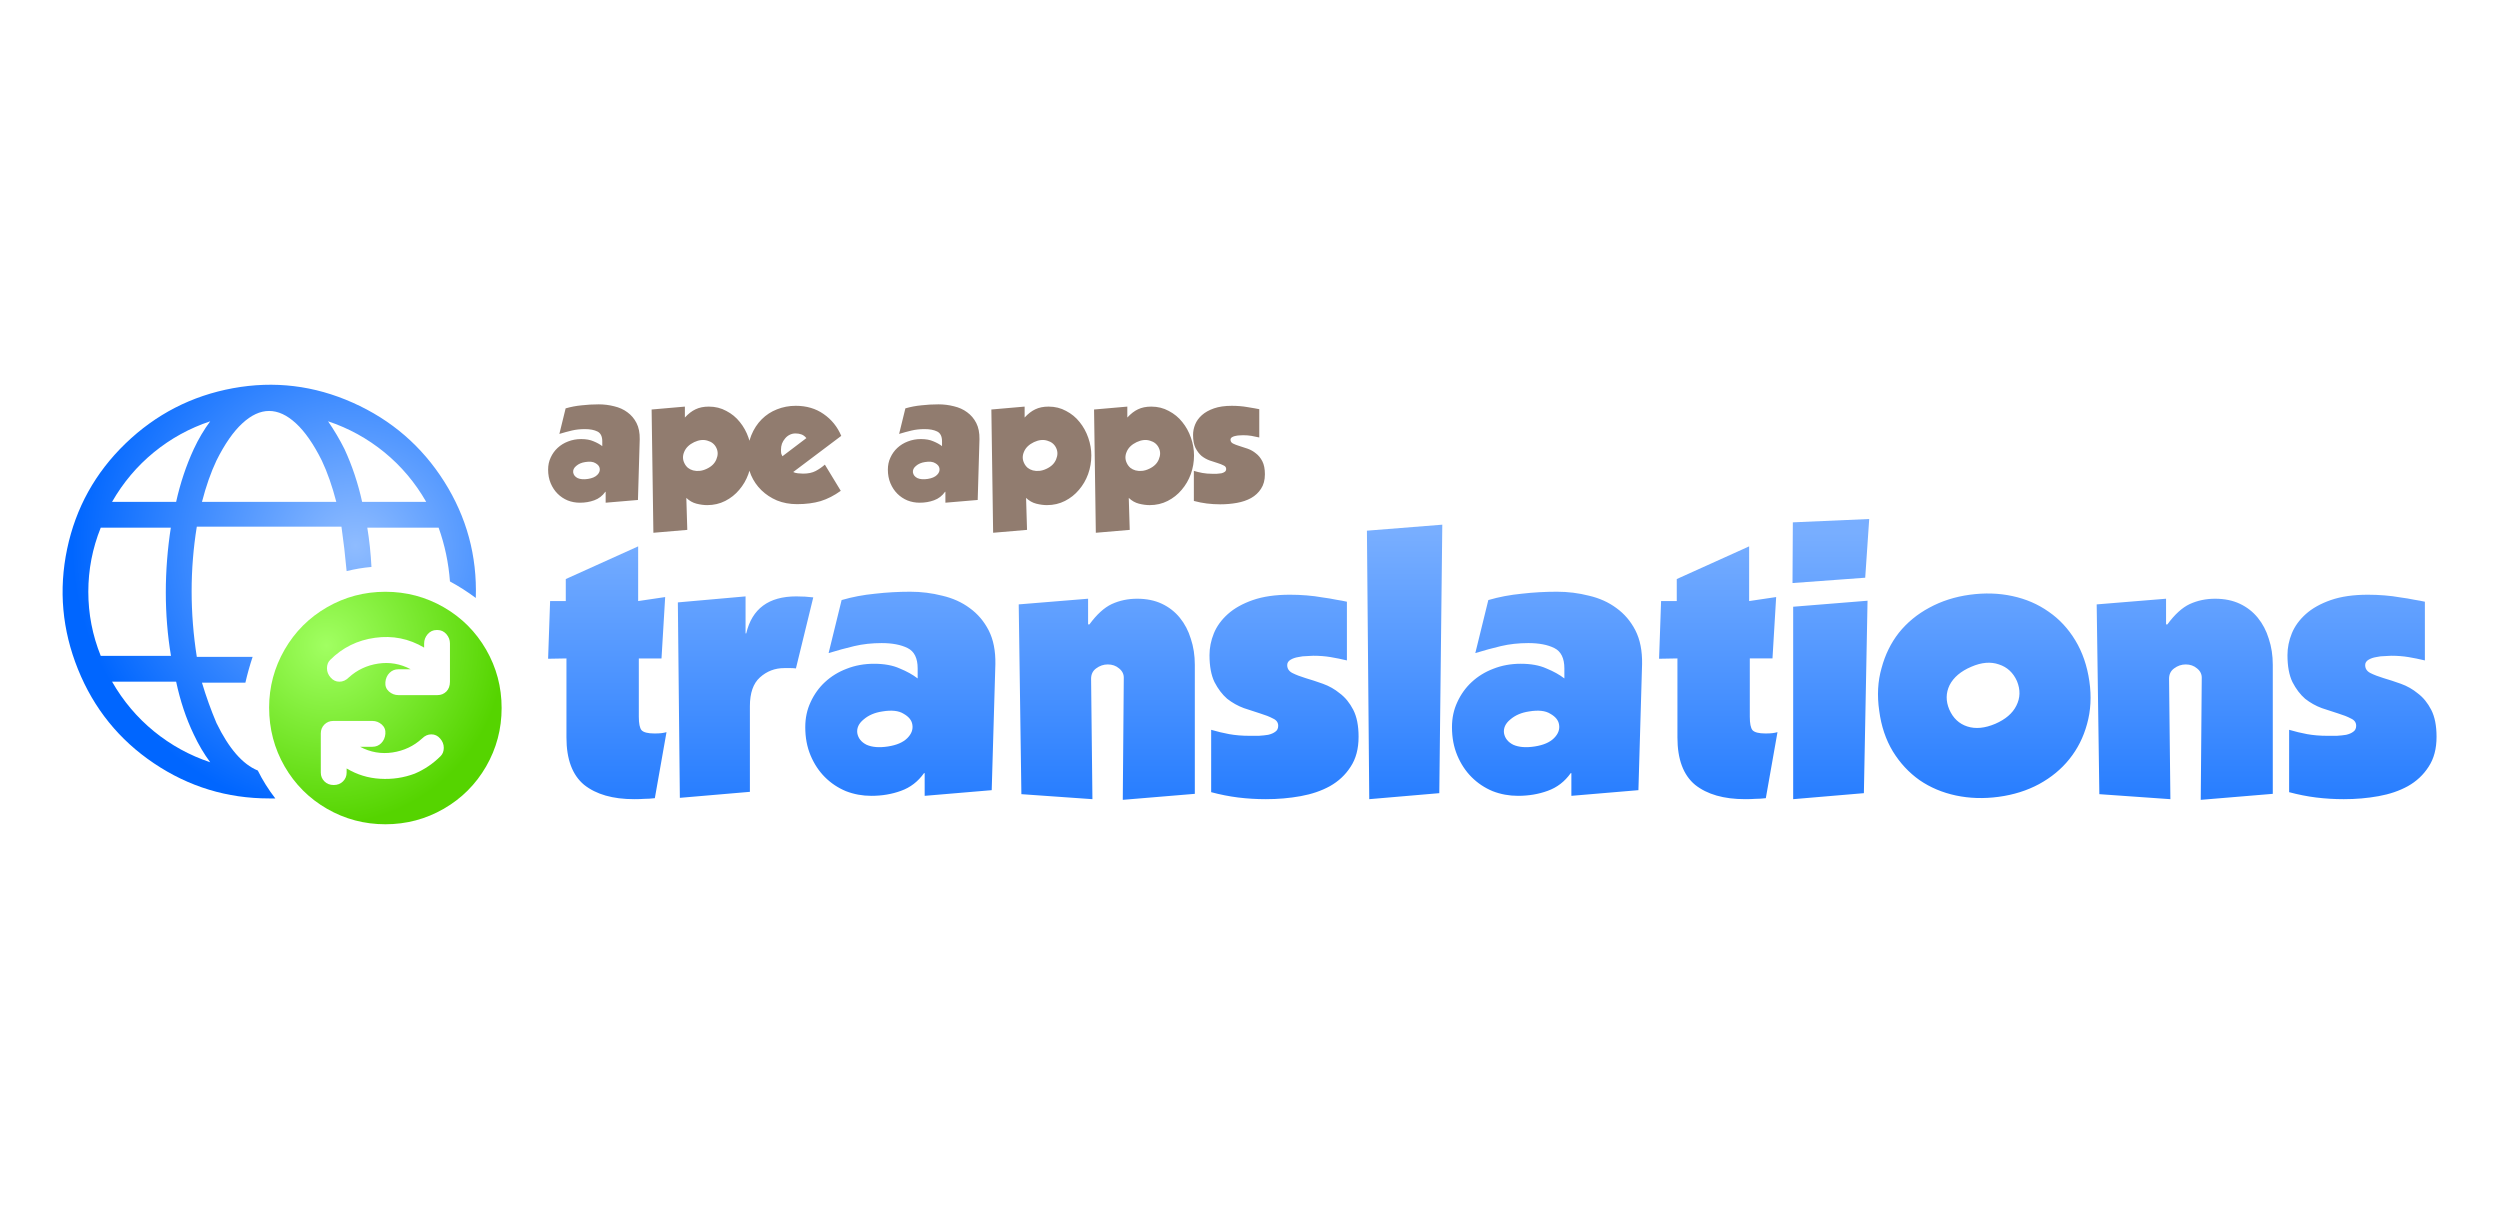 <?xml version="1.0" encoding="UTF-8" standalone="no"?>
<svg
   width="1240"
   height="600"
   viewbox="0,0,1240,600"
   version="1.1"
   id="svg1"
   sodipodi:docname="splash.svg"
   xml:space="preserve"
   inkscape:version="1.4.2 (ebf0e940d0, 2025-05-08)"
   xmlns:inkscape="http://www.inkscape.org/namespaces/inkscape"
   xmlns:sodipodi="http://sodipodi.sourceforge.net/DTD/sodipodi-0.dtd"
   xmlns:xlink="http://www.w3.org/1999/xlink"
   xmlns="http://www.w3.org/2000/svg"
   xmlns:svg="http://www.w3.org/2000/svg"><defs
     id="defs1"><linearGradient
       id="linearGradient4"
       inkscape:collect="always"><stop
         style="stop-color:#78aeff;stop-opacity:1;"
         offset="0"
         id="stop6" /><stop
         style="stop-color:#2a7fff;stop-opacity:1;"
         offset="1"
         id="stop7" /></linearGradient><linearGradient
       id="linearGradient3"
       inkscape:collect="always"><stop
         style="stop-color:#8fbcff;stop-opacity:1;"
         offset="0"
         id="stop4" /><stop
         style="stop-color:#0066ff;stop-opacity:1;"
         offset="1"
         id="stop5" /></linearGradient><linearGradient
       id="linearGradient2"
       inkscape:collect="always"><stop
         style="stop-color:#a1ff62;stop-opacity:1;"
         offset="0"
         id="stop2" /><stop
         style="stop-color:#55d400;stop-opacity:1;"
         offset="1"
         id="stop3" /></linearGradient><radialGradient
       inkscape:collect="always"
       xlink:href="#linearGradient2"
       id="radialGradient3"
       cx="296.504"
       cy="293.706"
       fx="296.504"
       fy="293.706"
       r="106.186"
       gradientUnits="userSpaceOnUse"
       gradientTransform="matrix(-0.051,1.54,-1.533,-0.051,761.979,-148.083)" /><radialGradient
       inkscape:collect="always"
       xlink:href="#linearGradient3"
       id="radialGradient5"
       cx="323.077"
       cy="202.135"
       fx="323.077"
       fy="202.135"
       r="188.779"
       gradientTransform="matrix(-1.371,0.006,-0.005,-1.323,766.984,467.742)"
       gradientUnits="userSpaceOnUse" /><linearGradient
       inkscape:collect="always"
       xlink:href="#linearGradient4"
       id="linearGradient7"
       x1="706.944"
       y1="294.444"
       x2="706.944"
       y2="393.056"
       gradientUnits="userSpaceOnUse"
       gradientTransform="translate(2.692)" /></defs><sodipodi:namedview
     id="namedview1"
     pagecolor="#ffffff"
     bordercolor="#000000"
     borderopacity="0.25"
     inkscape:showpageshadow="2"
     inkscape:pageopacity="0.0"
     inkscape:pagecheckerboard="0"
     inkscape:deskcolor="#d1d1d1"
     inkscape:zoom="0.86"
     inkscape:cx="619.76744"
     inkscape:cy="300"
     inkscape:window-width="1916"
     inkscape:window-height="1195"
     inkscape:window-x="26"
     inkscape:window-y="23"
     inkscape:window-maximized="0"
     inkscape:current-layer="svg1" /><g
     id="g8"
     transform="matrix(1.299,0,0,1.299,-217.67,-118.43)"><g
       id="g5"
       transform="matrix(0.418,0,0,0.418,168.278,214.982)"><path
         d="m 244.149,433.148 v 0 h 5.637 v 0 c -6.293,-8.172 -11.624,-16.671 -15.994,-25.498 v 0 c -13.852,-5.637 -26.437,-20.101 -37.755,-43.392 v 0 c -5.069,-11.973 -9.482,-24.252 -13.241,-36.838 v 0 h 39.656 c 1.879,-8.172 4.086,-16.037 6.62,-23.597 v 0 h -50.996 c -3.146,-20.145 -4.719,-40.115 -4.719,-59.91 0,-19.839 1.573,-39.503 4.719,-58.992 v 0 H 310.221 c 1.879,13.197 3.452,26.721 4.719,40.574 v 0 c 7.56,-1.879 15.12,-3.146 22.679,-3.802 v 0 c -0.655,-12.585 -1.923,-24.536 -3.802,-35.854 v 0 h 65.154 c 5.637,15.731 9.089,32.096 10.356,49.095 v 0 c 8.172,4.414 16.037,9.439 23.597,15.076 v 0 C 434.192,211.642 424.601,176.246 404.15,143.822 383.699,111.442 355.842,87.386 320.577,71.655 285.357,55.924 248.869,51.51 211.113,58.414 173.358,65.362 140.628,82.208 112.924,108.951 85.263,135.694 67.5,167.769 59.634,205.174 c -7.866,37.449 -4.566,74.112 9.898,109.988 14.464,35.876 37.58,64.498 69.349,85.867 31.812,21.412 66.902,32.118 105.269,32.118 z m 0,-353.955 v 0 c 8.172,0 16.343,3.78 24.515,11.34 8.215,7.56 16.081,18.878 23.597,33.953 v 0 c 5.069,10.706 9.482,23.291 13.241,37.755 v 0 H 182.797 c 3.758,-14.464 8.172,-27.049 13.241,-37.755 v 0 c 7.516,-15.076 15.382,-26.394 23.597,-33.953 8.172,-7.56 16.343,-11.34 24.515,-11.34 z m -68.89,34.937 v 0 c -6.948,15.076 -12.301,31.113 -16.059,48.112 v 0 h -58.534 c 10.094,-17.61 22.832,-32.708 38.214,-45.293 15.425,-12.585 32.577,-22.024 51.455,-28.316 v 0 c -5.637,7.56 -10.662,16.059 -15.076,25.498 z m -20.778,71.709 v -0.918 c -3.146,20.145 -4.719,40.115 -4.719,59.91 0,19.839 1.573,39.197 4.719,58.075 v 0 H 90.31 c -7.56,-18.878 -11.34,-38.389 -11.34,-58.534 0,-20.145 3.78,-39.656 11.34,-58.534 v 0 z m -53.814,140.664 h 58.534 c 3.758,17.61 9.111,33.648 16.059,48.112 v 0 c 4.414,9.439 9.439,17.938 15.076,25.498 v 0 c -18.878,-6.293 -36.029,-15.731 -51.455,-28.316 -15.382,-12.585 -28.12,-27.683 -38.214,-45.293 z M 297.963,88.632 v 0 c 18.878,6.293 36.029,15.731 51.455,28.316 15.382,12.585 28.12,27.683 38.214,45.293 v 0 h -58.534 c -3.758,-16.999 -9.111,-33.036 -16.059,-48.112 v 0 c -4.414,-8.827 -9.439,-17.326 -15.076,-25.498 z"
         id="path1"
         style="fill:url(#radialGradient5);fill-opacity:1;stroke-width:6.555"
         sodipodi:nodetypes="sccssssssccsccssccsssssccsssscccccscssscsssccsscsssscccsssccssccssccccssssccsscsccsss" /><path
         d="m 244.149,350.099 v 0 c 0,19.489 4.719,37.427 14.158,53.814 9.439,16.343 22.33,29.234 38.673,38.673 16.387,9.439 34.172,14.158 53.355,14.158 19.183,0 36.969,-4.719 53.355,-14.158 16.343,-9.439 29.234,-22.33 38.673,-38.673 9.439,-16.387 14.158,-34.172 14.158,-53.355 0,-19.183 -4.719,-36.969 -14.158,-53.355 -9.439,-16.343 -22.33,-29.234 -38.673,-38.673 -16.387,-9.439 -34.172,-14.158 -53.355,-14.158 -19.183,0 -36.969,4.719 -53.355,14.158 -16.343,9.439 -29.234,22.33 -38.673,38.673 -9.439,16.387 -14.158,34.019 -14.158,52.897 z m 152.922,-70.791 h 0.918 c 3.146,0 5.834,1.245 8.062,3.736 2.185,2.534 3.277,5.375 3.277,8.521 v 0 34.937 c 0,3.758 -1.092,6.751 -3.277,8.98 -2.229,2.185 -4.916,3.277 -8.062,3.277 v 0 h -35.854 c -3.146,0 -5.987,-1.092 -8.521,-3.277 -2.491,-2.229 -3.583,-5.069 -3.277,-8.521 0.306,-3.452 1.573,-6.293 3.802,-8.521 2.185,-2.185 4.85,-3.277 7.997,-3.277 v 0 h 11.34 c -9.439,-5.025 -19.358,-6.751 -29.758,-5.178 -10.356,1.573 -19.315,5.812 -26.874,12.716 v 0 c -2.534,2.534 -5.375,3.802 -8.521,3.802 -3.146,0 -5.812,-1.267 -7.997,-3.802 -2.229,-2.491 -3.343,-5.309 -3.343,-8.456 0,-3.146 0.961,-5.681 2.884,-7.603 v 0 c 11.318,-11.318 24.995,-18.069 41.033,-20.254 16.037,-2.229 30.982,0.765 44.834,8.98 v 0 -3.802 c 0,-3.146 1.092,-5.987 3.277,-8.521 2.229,-2.491 4.916,-3.736 8.062,-3.736 z m -19.861,131.16 v 0 c -10.051,3.802 -20.582,5.375 -31.594,4.719 -11.012,-0.612 -21.237,-3.758 -30.676,-9.439 v 0 3.802 c 0,3.146 -1.092,5.812 -3.277,7.997 -2.229,2.229 -5.069,3.343 -8.521,3.343 -3.452,0 -6.293,-1.114 -8.521,-3.343 -2.185,-2.185 -3.277,-4.85 -3.277,-7.997 v 0 -35.854 c 0,-3.146 1.092,-5.834 3.277,-8.062 2.229,-2.185 4.916,-3.277 8.062,-3.277 v 0 h 35.854 c 3.146,0 5.987,1.092 8.521,3.277 2.491,2.229 3.583,5.069 3.277,8.521 -0.306,3.452 -1.573,6.293 -3.802,8.521 -2.185,2.185 -4.85,3.277 -7.997,3.277 v 0 h -11.34 c 9.439,5.025 19.358,6.751 29.758,5.178 10.356,-1.573 19.315,-5.812 26.874,-12.716 v 0 c 2.534,-2.534 5.375,-3.802 8.521,-3.802 3.146,0 5.812,1.267 7.997,3.802 2.229,2.491 3.343,5.309 3.343,8.456 0,3.146 -0.961,5.681 -2.884,7.603 v 0 c -6.904,6.904 -14.77,12.235 -23.597,15.994 z"
         id="path2"
         style="fill:url(#radialGradient3);fill-opacity:1;stroke-width:6.555"
         sodipodi:nodetypes="ssccsccsccsccssscscscscscssscccssscssscscscssscscssssscscscscssscccssscssss" /></g><g
       id="g7"><path
         d="m 398.823,278.949 h -0.123 q -1.657,2.332 -4.234,3.252 -2.516,0.92 -5.461,0.92 -2.455,0 -4.664,-0.859 -2.209,-0.92 -3.866,-2.577 -1.657,-1.657 -2.639,-3.989 -0.982,-2.332 -0.982,-5.216 0,-2.516 0.982,-4.602 0.982,-2.148 2.639,-3.682 1.718,-1.595 3.989,-2.455 2.332,-0.92 5.032,-0.92 2.823,0 4.725,0.859 1.964,0.798 3.314,1.841 v -1.841 q 0,-2.823 -1.841,-3.743 -1.841,-0.92 -4.786,-0.92 -2.7,0 -5.032,0.552 -2.332,0.552 -4.725,1.289 l 2.393,-9.757 q 2.946,-0.859 6.136,-1.166 3.191,-0.368 6.505,-0.368 3.007,0 5.891,0.736 2.884,0.675 5.032,2.271 2.209,1.595 3.498,4.111 1.289,2.516 1.227,6.198 l -0.675,23.196 -12.334,1.043 z m -7.793,-11.353 q -2.086,0.307 -3.436,1.473 -1.35,1.105 -1.166,2.516 0.245,1.411 1.718,2.148 1.534,0.675 3.927,0.307 2.393,-0.368 3.559,-1.534 1.166,-1.166 0.92,-2.516 -0.184,-1.166 -1.595,-1.964 -1.35,-0.859 -3.927,-0.43 z m 38.046,-21.171 v 4.173 q 1.964,-2.148 4.05,-3.13 2.148,-1.043 5.093,-1.043 3.682,0 6.689,1.657 3.068,1.595 5.155,4.234 2.148,2.639 3.314,6.014 1.166,3.314 1.166,6.75 0,3.682 -1.227,7.118 -1.227,3.375 -3.498,6.014 -2.209,2.639 -5.339,4.234 -3.13,1.595 -6.873,1.595 -1.902,0 -4.111,-0.552 -2.148,-0.552 -3.866,-2.209 l 0.368,12.212 -12.948,1.105 -0.675,-47.067 z m 8.346,23.748 q 2.761,-1.289 3.682,-3.621 0.982,-2.332 0,-4.357 -0.982,-2.086 -3.375,-2.761 -2.332,-0.736 -5.093,0.552 -2.823,1.35 -3.805,3.682 -0.982,2.271 0.061,4.357 0.491,1.043 1.35,1.78 0.859,0.675 1.964,0.982 1.166,0.307 2.455,0.184 1.35,-0.123 2.761,-0.798 z m 51.178,8.407 q -3.743,2.7 -7.671,3.927 -3.927,1.166 -9.021,1.166 -4.173,0 -7.671,-1.411 -3.436,-1.473 -5.952,-3.927 -2.516,-2.455 -3.927,-5.707 -1.411,-3.314 -1.411,-6.996 0,-4.602 1.473,-8.223 1.473,-3.621 3.989,-6.136 2.516,-2.516 5.83,-3.805 3.375,-1.35 7.18,-1.35 6.136,0 10.616,3.13 4.541,3.13 6.75,8.346 l -18.348,13.807 q 0.675,0.368 1.78,0.491 1.105,0.123 2.025,0.123 2.823,0 4.725,-0.982 1.964,-1.043 3.559,-2.455 z m -13.132,-20.128 q -0.859,-1.043 -1.902,-1.411 -0.982,-0.368 -2.271,-0.368 -1.227,0 -2.271,0.552 -0.982,0.491 -1.718,1.411 -0.736,0.859 -1.166,1.964 -0.368,1.105 -0.368,2.271 0,1.105 0.123,1.595 0.184,0.43 0.43,0.92 z m 53.081,20.496 h -0.123 q -1.657,2.332 -4.234,3.252 -2.516,0.92 -5.461,0.92 -2.455,0 -4.664,-0.859 -2.209,-0.92 -3.866,-2.577 -1.657,-1.657 -2.639,-3.989 -0.982,-2.332 -0.982,-5.216 0,-2.516 0.982,-4.602 0.982,-2.148 2.639,-3.682 1.718,-1.595 3.989,-2.455 2.332,-0.92 5.032,-0.92 2.823,0 4.725,0.859 1.964,0.798 3.314,1.841 v -1.841 q 0,-2.823 -1.841,-3.743 -1.841,-0.92 -4.786,-0.92 -2.7,0 -5.032,0.552 -2.332,0.552 -4.725,1.289 l 2.393,-9.757 q 2.946,-0.859 6.136,-1.166 3.191,-0.368 6.505,-0.368 3.007,0 5.891,0.736 2.884,0.675 5.032,2.271 2.209,1.595 3.498,4.111 1.289,2.516 1.227,6.198 l -0.675,23.196 -12.334,1.043 z m -7.793,-11.353 q -2.086,0.307 -3.436,1.473 -1.35,1.105 -1.166,2.516 0.245,1.411 1.718,2.148 1.534,0.675 3.927,0.307 2.393,-0.368 3.559,-1.534 1.166,-1.166 0.92,-2.516 -0.184,-1.166 -1.595,-1.964 -1.35,-0.859 -3.927,-0.43 z m 38.046,-21.171 v 4.173 q 1.964,-2.148 4.05,-3.13 2.148,-1.043 5.093,-1.043 3.682,0 6.689,1.657 3.068,1.595 5.155,4.234 2.148,2.639 3.314,6.014 1.166,3.314 1.166,6.75 0,3.682 -1.227,7.118 -1.227,3.375 -3.498,6.014 -2.209,2.639 -5.339,4.234 -3.13,1.595 -6.873,1.595 -1.902,0 -4.111,-0.552 -2.148,-0.552 -3.866,-2.209 l 0.368,12.212 -12.948,1.105 -0.675,-47.067 z m 8.346,23.748 q 2.761,-1.289 3.682,-3.621 0.982,-2.332 0,-4.357 -0.982,-2.086 -3.375,-2.761 -2.332,-0.736 -5.093,0.552 -2.823,1.35 -3.805,3.682 -0.982,2.271 0.061,4.357 0.491,1.043 1.35,1.78 0.859,0.675 1.964,0.982 1.166,0.307 2.455,0.184 1.35,-0.123 2.761,-0.798 z M 598.014,246.425 v 4.173 q 1.964,-2.148 4.05,-3.13 2.148,-1.043 5.093,-1.043 3.682,0 6.689,1.657 3.068,1.595 5.155,4.234 2.148,2.639 3.314,6.014 1.166,3.314 1.166,6.75 0,3.682 -1.227,7.118 -1.227,3.375 -3.498,6.014 -2.209,2.639 -5.339,4.234 -3.13,1.595 -6.873,1.595 -1.902,0 -4.111,-0.552 -2.148,-0.552 -3.866,-2.209 l 0.368,12.212 -12.948,1.105 -0.675,-47.067 z m 8.346,23.748 q 2.761,-1.289 3.682,-3.621 0.982,-2.332 0,-4.357 -0.982,-2.086 -3.375,-2.761 -2.332,-0.736 -5.093,0.552 -2.823,1.35 -3.805,3.682 -0.982,2.271 0.061,4.357 0.491,1.043 1.35,1.78 0.859,0.675 1.964,0.982 1.166,0.307 2.455,0.184 1.35,-0.123 2.761,-0.798 z m 17.059,0.798 q 1.657,0.491 3.314,0.798 1.718,0.307 3.682,0.307 0.859,0 1.78,0 0.982,-0.061 1.718,-0.184 0.798,-0.184 1.289,-0.552 0.552,-0.368 0.552,-1.105 0,-0.92 -0.982,-1.35 -0.92,-0.491 -2.332,-0.92 -1.35,-0.43 -3.007,-0.982 -1.657,-0.614 -3.068,-1.718 -1.35,-1.166 -2.332,-3.068 -0.92,-1.902 -0.92,-4.971 0,-2.025 0.798,-3.989 0.798,-1.964 2.577,-3.559 1.78,-1.595 4.602,-2.577 2.823,-0.982 6.812,-0.982 1.534,0 3.068,0.123 1.534,0.123 2.884,0.368 1.411,0.184 2.577,0.43 1.166,0.184 1.964,0.368 v 10.8 q -1.534,-0.368 -3.007,-0.614 -1.473,-0.245 -3.191,-0.245 -0.368,0 -1.166,0.061 -0.798,0 -1.595,0.184 -0.798,0.123 -1.411,0.491 -0.614,0.368 -0.614,0.982 0,0.982 0.982,1.473 0.982,0.491 2.393,0.92 1.473,0.43 3.191,1.043 1.718,0.614 3.13,1.78 1.473,1.105 2.455,3.007 0.982,1.902 0.982,4.971 0,3.314 -1.473,5.523 -1.411,2.209 -3.805,3.559 -2.332,1.289 -5.4,1.841 -3.068,0.552 -6.382,0.552 -2.577,0 -5.093,-0.307 -2.455,-0.307 -4.971,-0.982 z"
         id="text1"
         style="font-size:61.365px;font-family:GROBOLD;-inkscape-font-specification:'GROBOLD, Normal';fill:#917c6f;stroke-width:5.114"
         aria-label="ape apps" /><path
         d="m 417.607,395.937 q -2.038,0.255 -3.948,0.255 -1.783,0.127 -3.948,0.127 -12.226,0 -19.103,-5.476 -6.75,-5.603 -6.75,-18.084 v -30.182 l -7.004,0.127 0.764,-22.032 h 5.985 v -8.405 l 27.635,-12.48 v 20.886 l 10.315,-1.528 -1.401,23.433 h -8.66 v 22.286 q 0,3.821 1.019,5.094 1.146,1.274 4.967,1.274 1.656,0 2.674,-0.127 1.019,-0.127 1.91,-0.382 z M 452.247,318.89 v 14.136 h 0.255 Q 455.813,318.89 471.604,318.89 q 3.438,0 6.495,0.382 l -6.622,27.126 q -0.891,-0.127 -1.91,-0.127 -0.891,0 -2.547,0 -5.349,0 -9.297,3.566 -3.821,3.438 -3.821,10.952 v 32.729 l -26.744,2.292 -0.764,-74.628 z m 68.387,67.496 h -0.255 q -3.438,4.839 -8.787,6.75 -5.221,1.91 -11.334,1.91 -5.094,0 -9.679,-1.783 -4.585,-1.91 -8.023,-5.349 -3.438,-3.438 -5.476,-8.278 -2.038,-4.839 -2.038,-10.825 0,-5.221 2.038,-9.551 2.038,-4.457 5.476,-7.641 3.566,-3.311 8.278,-5.094 4.839,-1.91 10.443,-1.91 5.858,0 9.806,1.783 4.075,1.656 6.877,3.821 v -3.821 q 0,-5.858 -3.821,-7.768 -3.821,-1.91 -9.933,-1.91 -5.603,0 -10.443,1.146 -4.839,1.146 -9.806,2.674 l 4.967,-20.249 q 6.113,-1.783 12.735,-2.42 6.622,-0.764 13.499,-0.764 6.24,0 12.226,1.528 5.985,1.401 10.443,4.712 4.585,3.311 7.259,8.533 2.674,5.221 2.547,12.862 l -1.401,48.139 -25.598,2.165 z M 504.461,362.826 q -4.33,0.637 -7.132,3.056 -2.802,2.292 -2.42,5.221 0.509,2.929 3.566,4.457 3.184,1.401 8.15,0.637 4.967,-0.764 7.386,-3.184 2.42,-2.42 1.91,-5.221 -0.382,-2.42 -3.311,-4.075 -2.802,-1.783 -8.15,-0.891 z m 78.576,-33.239 h 0.509 q 4.203,-5.731 8.533,-7.768 4.457,-2.038 9.679,-2.038 5.349,0 9.424,1.91 4.075,1.91 6.877,5.349 2.802,3.438 4.203,8.023 1.528,4.585 1.528,9.933 v 49.285 l -27.508,2.292 0.382,-46.356 q 0.127,-2.292 -1.783,-3.821 -1.783,-1.528 -4.33,-1.528 -2.42,0 -4.457,1.528 -1.91,1.401 -1.91,3.948 l 0.509,45.974 -27.126,-1.91 -1.019,-72.463 26.489,-2.165 z m 46.992,40.243 q 3.438,1.019 6.877,1.656 3.566,0.637 7.641,0.637 1.783,0 3.693,0 2.038,-0.127 3.566,-0.382 1.656,-0.382 2.674,-1.146 1.146,-0.764 1.146,-2.292 0,-1.91 -2.038,-2.802 -1.91,-1.019 -4.839,-1.91 -2.802,-0.891 -6.24,-2.038 -3.438,-1.274 -6.368,-3.566 -2.802,-2.42 -4.839,-6.368 -1.91,-3.948 -1.91,-10.315 0,-4.203 1.656,-8.278 1.656,-4.075 5.349,-7.386 3.693,-3.311 9.551,-5.349 5.858,-2.038 14.136,-2.038 3.184,0 6.368,0.255 3.184,0.255 5.986,0.764 2.929,0.382 5.349,0.891 2.42,0.382 4.075,0.764 v 22.414 q -3.184,-0.764 -6.24,-1.274 -3.056,-0.509 -6.622,-0.509 -0.764,0 -2.42,0.127 -1.656,0 -3.311,0.382 -1.656,0.255 -2.929,1.019 -1.274,0.764 -1.274,2.038 0,2.038 2.038,3.056 2.038,1.019 4.967,1.91 3.056,0.891 6.622,2.165 3.566,1.274 6.495,3.693 3.056,2.292 5.094,6.24 2.038,3.948 2.038,10.315 0,6.877 -3.056,11.462 -2.929,4.585 -7.896,7.386 -4.839,2.674 -11.207,3.821 -6.368,1.146 -13.245,1.146 -5.349,0 -10.57,-0.637 -5.094,-0.637 -10.315,-2.038 z m 59.473,-76.029 28.781,-2.292 -1.146,102.518 -26.744,2.292 z m 78.066,92.584 h -0.255 q -3.438,4.839 -8.787,6.75 -5.221,1.91 -11.334,1.91 -5.094,0 -9.679,-1.783 -4.585,-1.91 -8.023,-5.349 -3.438,-3.438 -5.476,-8.278 -2.038,-4.839 -2.038,-10.825 0,-5.221 2.038,-9.551 2.038,-4.457 5.476,-7.641 3.566,-3.311 8.278,-5.094 4.839,-1.91 10.443,-1.91 5.858,0 9.806,1.783 4.075,1.656 6.877,3.821 v -3.821 q 0,-5.858 -3.821,-7.768 -3.821,-1.91 -9.933,-1.91 -5.603,0 -10.443,1.146 -4.839,1.146 -9.806,2.674 l 4.967,-20.249 q 6.113,-1.783 12.735,-2.42 6.622,-0.764 13.499,-0.764 6.24,0 12.226,1.528 5.986,1.401 10.443,4.712 4.585,3.311 7.259,8.533 2.674,5.221 2.547,12.862 l -1.401,48.139 -25.598,2.165 z M 751.394,362.826 q -4.33,0.637 -7.132,3.056 -2.802,2.292 -2.42,5.221 0.509,2.929 3.566,4.457 3.184,1.401 8.15,0.637 4.967,-0.764 7.386,-3.184 2.42,-2.42 1.91,-5.221 -0.382,-2.42 -3.311,-4.075 -2.802,-1.783 -8.15,-0.891 z m 90.419,33.111 q -2.038,0.255 -3.948,0.255 -1.783,0.127 -3.948,0.127 -12.226,0 -19.103,-5.476 -6.75,-5.603 -6.75,-18.084 v -30.182 l -7.004,0.127 0.764,-22.032 h 5.986 v -8.405 l 27.635,-12.48 v 20.886 l 10.315,-1.528 -1.401,23.433 h -8.66 v 22.286 q 0,3.821 1.019,5.094 1.146,1.274 4.967,1.274 1.656,0 2.674,-0.127 1.019,-0.127 1.91,-0.382 z m 10.443,-73.099 28.399,-2.292 -1.401,73.482 -26.998,2.292 z m -0.127,-32.22 29.163,-1.274 -1.528,22.414 -27.763,2.038 z m 113.215,60.619 q 1.274,8.787 -0.891,16.428 -2.038,7.514 -6.75,13.372 -4.585,5.731 -11.589,9.551 -6.877,3.693 -15.409,4.839 -8.533,1.146 -16.301,-0.509 -7.768,-1.656 -13.881,-5.858 -6.113,-4.33 -10.188,-10.952 -4.075,-6.75 -5.221,-15.537 -1.274,-8.787 0.891,-16.301 2.038,-7.641 6.622,-13.499 4.712,-5.858 11.589,-9.551 7.004,-3.821 15.537,-4.967 8.533,-1.146 16.174,0.509 7.768,1.656 13.881,5.986 6.113,4.203 10.188,10.952 4.075,6.75 5.349,15.537 z m -53.487,10.825 q 2.165,4.967 6.877,6.495 4.712,1.528 10.697,-1.019 5.858,-2.547 8.023,-6.877 2.292,-4.457 0.255,-9.424 -2.165,-4.839 -6.877,-6.368 -4.712,-1.656 -10.57,0.891 -5.985,2.547 -8.278,7.004 -2.165,4.457 -0.127,9.297 z m 82.778,-32.474 h 0.509 q 4.203,-5.731 8.533,-7.768 4.457,-2.038 9.679,-2.038 5.349,0 9.424,1.91 4.075,1.91 6.877,5.349 2.802,3.438 4.203,8.023 1.528,4.585 1.528,9.933 v 49.285 l -27.508,2.292 0.382,-46.356 q 0.127,-2.292 -1.783,-3.821 -1.783,-1.528 -4.33,-1.528 -2.42,0 -4.457,1.528 -1.91,1.401 -1.91,3.948 l 0.509,45.974 -27.126,-1.91 -1.019,-72.463 26.489,-2.165 z m 46.993,40.243 q 3.438,1.019 6.877,1.656 3.566,0.637 7.641,0.637 1.783,0 3.693,0 2.038,-0.127 3.566,-0.382 1.656,-0.382 2.674,-1.146 1.146,-0.764 1.146,-2.292 0,-1.91 -2.038,-2.802 -1.91,-1.019 -4.839,-1.91 -2.802,-0.891 -6.24,-2.038 -3.438,-1.274 -6.368,-3.566 -2.802,-2.42 -4.839,-6.368 -1.91,-3.948 -1.91,-10.315 0,-4.203 1.656,-8.278 1.656,-4.075 5.349,-7.386 3.693,-3.311 9.551,-5.349 5.858,-2.038 14.136,-2.038 3.184,0 6.368,0.255 3.184,0.255 5.986,0.764 2.929,0.382 5.349,0.891 2.42,0.382 4.075,0.764 v 22.414 q -3.184,-0.764 -6.24,-1.274 -3.056,-0.509 -6.622,-0.509 -0.764,0 -2.42,0.127 -1.655,0 -3.311,0.382 -1.656,0.255 -2.929,1.019 -1.274,0.764 -1.274,2.038 0,2.038 2.038,3.056 2.038,1.019 4.967,1.91 3.056,0.891 6.622,2.165 3.566,1.274 6.495,3.693 3.056,2.292 5.094,6.24 2.038,3.948 2.038,10.315 0,6.877 -3.056,11.462 -2.929,4.585 -7.896,7.386 -4.839,2.674 -11.207,3.821 -6.368,1.146 -13.245,1.146 -5.349,0 -10.57,-0.637 -5.094,-0.637 -10.315,-2.038 z"
         id="text2"
         style="font-size:127.351px;font-family:GROBOLD;-inkscape-font-specification:'GROBOLD, Normal';fill:url(#linearGradient7);stroke-width:2.075"
         aria-label="translations" /></g></g></svg>
